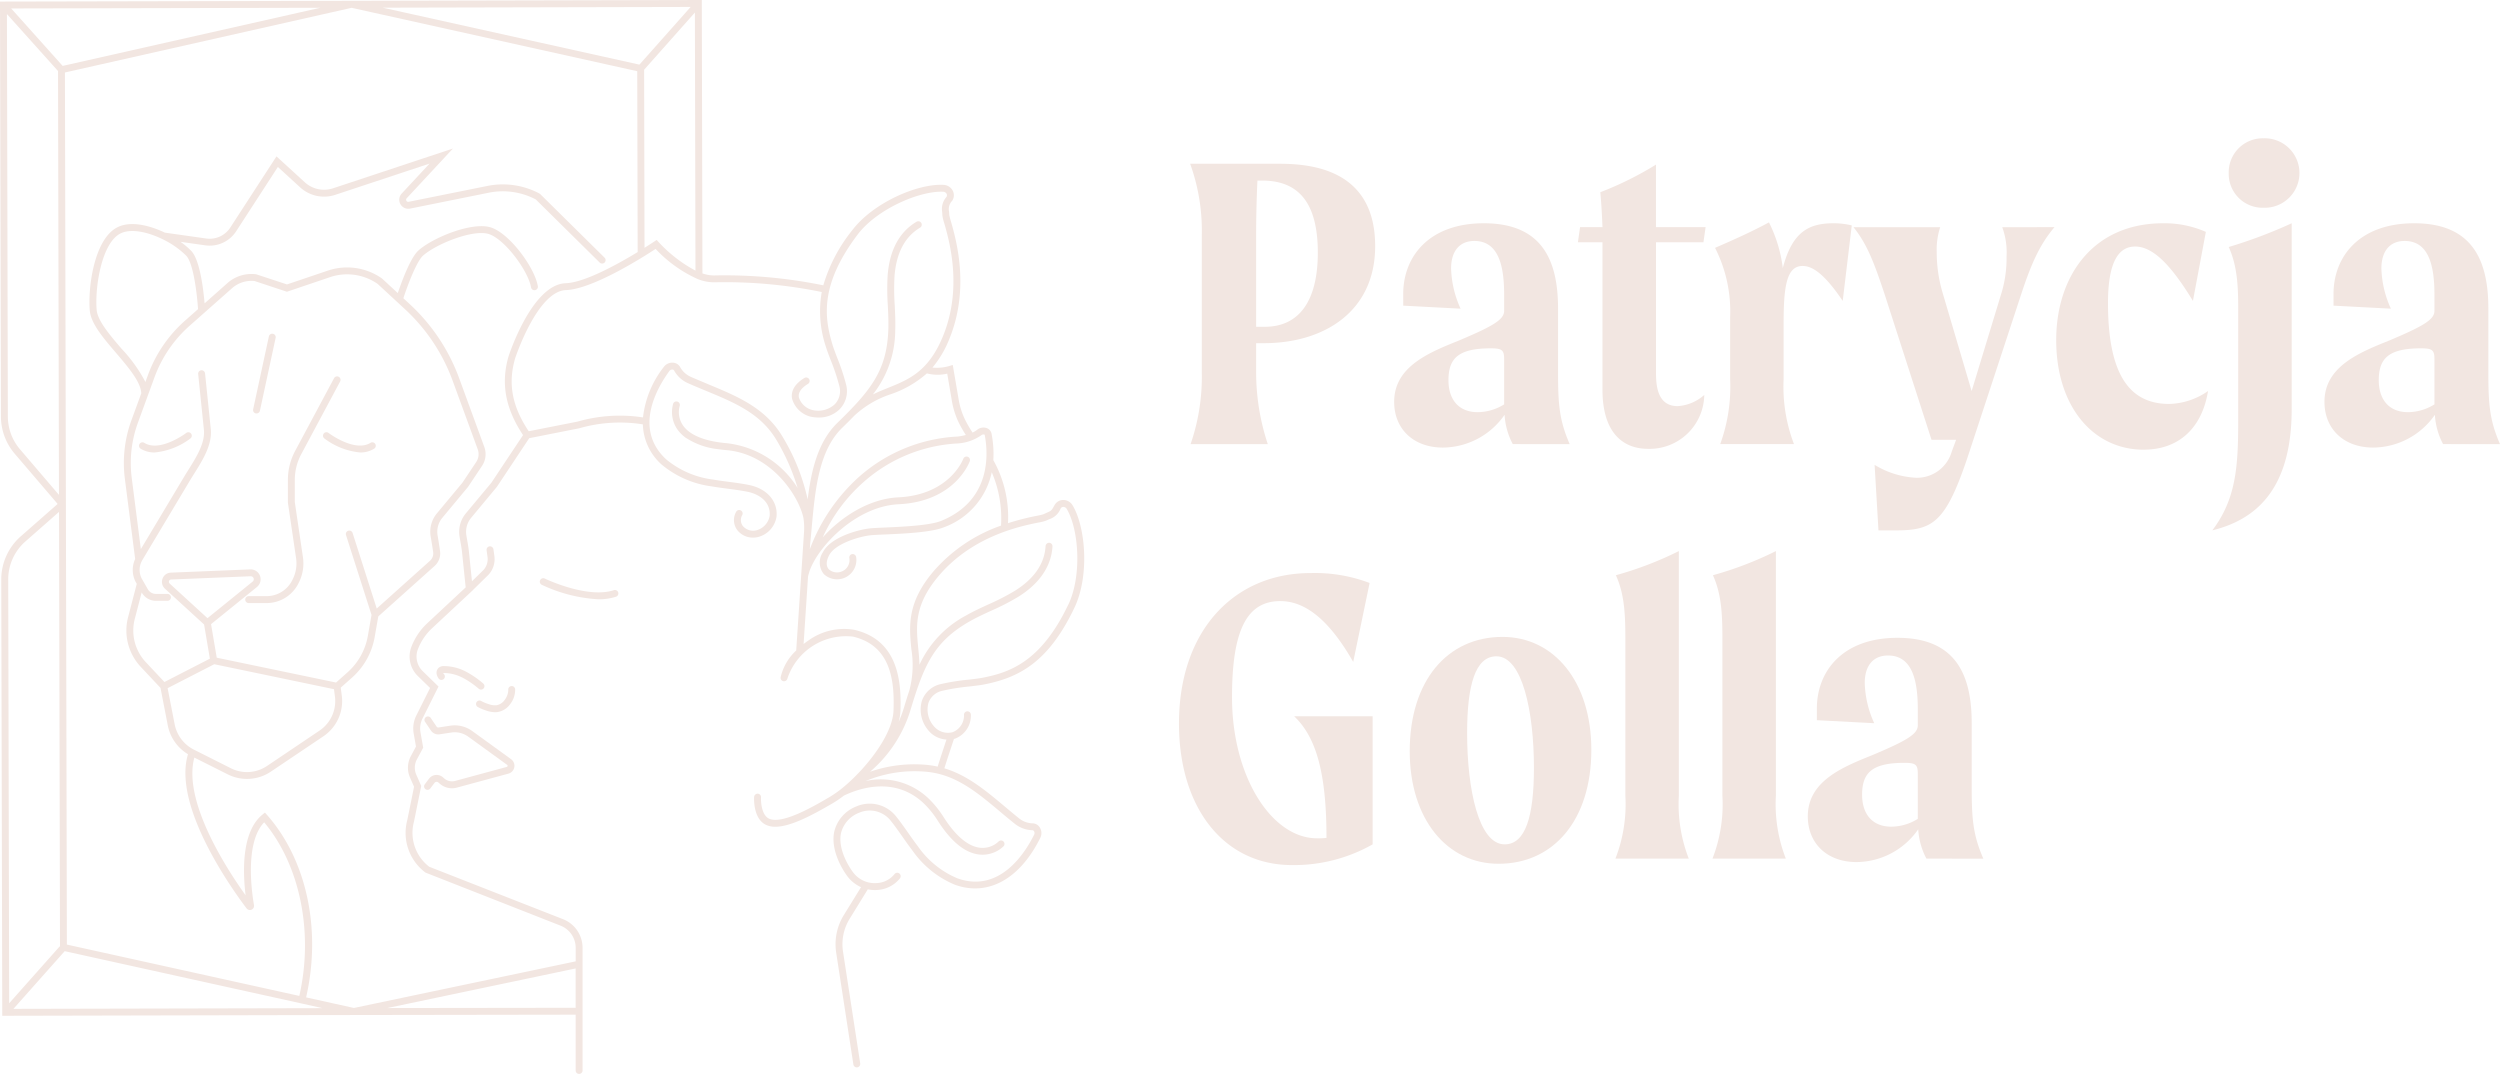<?xml version="1.0" encoding="UTF-8"?> <svg xmlns="http://www.w3.org/2000/svg" xmlns:xlink="http://www.w3.org/1999/xlink" id="Group_63" data-name="Group 63" width="307.245" height="132" viewBox="0 0 307.245 132"><defs><clipPath id="clip-path"><rect id="Rectangle_34" data-name="Rectangle 34" width="307.245" height="132" fill="#f2e6e1"></rect></clipPath></defs><g id="Group_62" data-name="Group 62" clip-path="url(#clip-path)"><path id="Path_238" data-name="Path 238" d="M180.382,45.754v3.552a28.091,28.091,0,0,0,1.432,8.852h-9.487a25.257,25.257,0,0,0,1.376-8.852V32.555a24.158,24.158,0,0,0-1.431-8.851h10.973c4.293,0,11.766.9,11.766,10.124,0,8.057-6.306,11.926-13.675,11.926Zm.16-19.983c-.106,2.28-.16,4.612-.16,6.785V43.74h1.061c4.187,0,6.52-3.127,6.52-9.117,0-6.414-2.6-8.852-6.838-8.852Z" transform="translate(-26.006 -3.578)" fill="#f2e6e1"></path><path id="Path_239" data-name="Path 239" d="M216.379,59.457a8.749,8.749,0,0,1-1.006-3.6,9.307,9.307,0,0,1-7.58,4.028c-3.605,0-5.99-2.279-5.99-5.618,0-4.4,4.4-6.1,8.057-7.579,4.135-1.749,5.46-2.545,5.46-3.605V41.117c0-3.339-.583-6.625-3.658-6.625-1.8,0-2.862,1.219-2.862,3.392a12.682,12.682,0,0,0,1.166,4.93l-7.05-.371V41.011c0-4.612,3.181-8.693,9.912-8.693,7.209,0,9.117,4.612,9.117,10.5v7.845c0,3.923.16,5.883,1.431,8.8Zm-1.06-4.876V49.014c0-1.113-.266-1.325-1.643-1.325-3.975,0-5.2,1.219-5.2,3.923,0,2.332,1.22,3.922,3.6,3.922a6.232,6.232,0,0,0,3.234-.953" transform="translate(-30.463 -4.879)" fill="#f2e6e1"></path><path id="Path_240" data-name="Path 240" d="M240.642,53.511a5.4,5.4,0,0,0,3.286-1.378,6.724,6.724,0,0,1-6.891,6.626c-3.233,0-5.618-2.12-5.618-7.262V33.369H228.4l.265-1.855h2.756c-.053-1.167-.105-2.491-.265-4.294a41.141,41.141,0,0,0,6.838-3.392v7.686h6.1l-.266,1.855h-5.83v15.9c0,1.325,0,4.24,2.65,4.24" transform="translate(-34.478 -3.597)" fill="#f2e6e1"></path><path id="Path_241" data-name="Path 241" d="M265.053,32.565l-1.113,9.276c-2.279-3.393-3.764-4.294-4.93-4.294-1.96,0-2.332,2.491-2.332,7v6.891a19.752,19.752,0,0,0,1.273,8h-9.064a20.624,20.624,0,0,0,1.219-8V43.855a17.225,17.225,0,0,0-1.855-8.535c2.332-1.008,4.453-1.961,6.626-3.128a17.081,17.081,0,0,1,1.7,5.619c1.167-4.506,3.233-5.513,6.255-5.513a9.468,9.468,0,0,1,2.226.266" transform="translate(-37.475 -4.86)" fill="#f2e6e1"></path><path id="Path_242" data-name="Path 242" d="M292.991,32.88c-1.749,2.067-2.809,4.346-4.081,8.216l-6.1,18.552c-3.074,9.594-4.559,10.5-9.435,10.5h-2.015l-.476-8.057a10.764,10.764,0,0,0,5.141,1.59,4.449,4.449,0,0,0,4.346-3.234l.531-1.431h-3.021L272.107,41.1c-1.273-3.817-2.12-6.1-3.816-8.216h10.654a8.852,8.852,0,0,0-.425,3.074,17.468,17.468,0,0,0,.689,4.877l3.6,12.191,3.71-12.191a14.829,14.829,0,0,0,.583-4.346,9.054,9.054,0,0,0-.53-3.605Z" transform="translate(-40.5 -4.963)" fill="#f2e6e1"></path><path id="Path_243" data-name="Path 243" d="M308.392,60.146c-6.255,0-10.76-5.354-10.76-13.463,0-7.845,4.505-14.365,13.146-14.365a12.625,12.625,0,0,1,5.246,1.06l-1.589,8.48c-2.652-4.346-4.878-6.679-7.1-6.679-1.907,0-3.338,1.644-3.338,6.944,0,8.639,2.545,12.4,7.526,12.4a8.7,8.7,0,0,0,4.771-1.589c-.742,4.558-3.6,7.208-7.9,7.208" transform="translate(-44.929 -4.879)" fill="#f2e6e1"></path><path id="Path_244" data-name="Path 244" d="M323.413,54.686V41.17c0-2.651-.053-5.353-1.167-7.792a59.467,59.467,0,0,0,7.739-2.916V53.308c0,10.071-4.611,13.623-9.753,14.895,2.915-3.87,3.181-7.792,3.181-13.517m-1.167-30.372a4.178,4.178,0,0,1,4.293-4.294,4.269,4.269,0,1,1,0,8.534,4.166,4.166,0,0,1-4.293-4.24" transform="translate(-48.341 -3.022)" fill="#f2e6e1"></path><path id="Path_245" data-name="Path 245" d="M351.04,59.457a8.735,8.735,0,0,1-1.007-3.6,9.307,9.307,0,0,1-7.58,4.028c-3.605,0-5.99-2.279-5.99-5.618,0-4.4,4.4-6.1,8.057-7.579,4.135-1.749,5.46-2.545,5.46-3.605V41.117c0-3.339-.583-6.625-3.658-6.625-1.8,0-2.862,1.219-2.862,3.392a12.682,12.682,0,0,0,1.166,4.93l-7.05-.371V41.011c0-4.612,3.181-8.693,9.912-8.693,7.209,0,9.117,4.612,9.117,10.5v7.845c0,3.923.16,5.883,1.431,8.8Zm-1.06-4.876V49.014c0-1.113-.266-1.325-1.643-1.325-3.975,0-5.2,1.219-5.2,3.923,0,2.332,1.22,3.922,3.6,3.922a6.232,6.232,0,0,0,3.234-.953" transform="translate(-50.791 -4.879)" fill="#f2e6e1"></path><path id="Path_246" data-name="Path 246" d="M194.455,100.55v15.743a19.6,19.6,0,0,1-9.912,2.545c-8.428,0-13.888-7.1-13.888-17.387,0-11.449,6.785-18.5,16.167-18.5a18.925,18.925,0,0,1,7.261,1.219l-2.015,9.7c-2.756-4.824-5.672-7.474-8.957-7.474-4.134,0-5.937,3.605-5.937,11.82,0,9.753,4.876,17.332,10.442,17.332a8.259,8.259,0,0,0,1.167-.053c0-7.686-1.167-12.3-3.975-14.947Z" transform="translate(-25.761 -12.522)" fill="#f2e6e1"></path><path id="Path_247" data-name="Path 247" d="M204.055,106.238c0-8.64,4.612-14.047,11.4-14.047,6.308,0,10.92,5.46,10.92,13.888,0,8.586-4.612,13.993-11.4,13.993-6.361,0-10.92-5.512-10.92-13.834m15.266,2.067c0-6.944-1.431-13.729-4.612-13.729-2.6,0-3.6,3.552-3.6,9.435,0,6.943,1.431,13.676,4.611,13.676,2.545,0,3.6-3.393,3.6-9.382" transform="translate(-30.803 -13.917)" fill="#f2e6e1"></path><path id="Path_248" data-name="Path 248" d="M235.053,109.822V90.846c0-3.021-.053-5.672-1.167-8.11a43.034,43.034,0,0,0,7.74-2.968v30.054a18.405,18.405,0,0,0,1.219,7.738h-9.012a18.392,18.392,0,0,0,1.219-7.738" transform="translate(-35.299 -12.041)" fill="#f2e6e1"></path><path id="Path_249" data-name="Path 249" d="M249.1,109.822V90.846c0-3.021-.053-5.672-1.167-8.11a43.035,43.035,0,0,0,7.74-2.968v30.054a18.405,18.405,0,0,0,1.219,7.738H247.88a18.392,18.392,0,0,0,1.219-7.738" transform="translate(-37.419 -12.041)" fill="#f2e6e1"></path><path id="Path_250" data-name="Path 250" d="M276.254,119.455a8.761,8.761,0,0,1-1.007-3.6,9.3,9.3,0,0,1-7.579,4.028c-3.605,0-5.99-2.279-5.99-5.618,0-4.4,4.4-6.1,8.057-7.579,4.135-1.749,5.46-2.545,5.46-3.605v-1.961c0-3.339-.583-6.625-3.658-6.625-1.8,0-2.862,1.219-2.862,3.392a12.682,12.682,0,0,0,1.166,4.93l-7.05-.371v-1.431c0-4.612,3.181-8.693,9.912-8.693,7.209,0,9.117,4.612,9.117,10.5v7.845c0,3.923.16,5.883,1.431,8.8Zm-1.06-4.876v-5.566c0-1.113-.266-1.325-1.643-1.325-3.976,0-5.2,1.219-5.2,3.923,0,2.332,1.219,3.922,3.6,3.922a6.232,6.232,0,0,0,3.234-.953" transform="translate(-39.502 -13.936)" fill="#f2e6e1"></path><path id="Path_251" data-name="Path 251" d="M131.836,62.131a1.342,1.342,0,0,0-1.156-.686h-.015a1.227,1.227,0,0,0-1.066.641c-.374.674-.374.674-.991.945l-.4.181a7.866,7.866,0,0,1-.773.177,31.276,31.276,0,0,0-3.555.909,14.3,14.3,0,0,0-1.8-7.745,13.071,13.071,0,0,0-.215-3.228.93.93,0,0,0-.6-.713,1.235,1.235,0,0,0-1.178.211,3.122,3.122,0,0,1-.56.342,13.845,13.845,0,0,1-.991-1.731A9.285,9.285,0,0,1,117.8,49l-.708-4.148-.462.142a5.5,5.5,0,0,1-2.033.182,12.833,12.833,0,0,0,2.09-3.56c2.527-6.206.82-12.166.179-14.409a7.8,7.8,0,0,1-.2-.77L116.638,26a1.447,1.447,0,0,1,.38-1.319,1.227,1.227,0,0,0,.076-1.24,1.339,1.339,0,0,0-1.149-.722c-3.186-.168-8.658,2.2-11.229,5.606a19.628,19.628,0,0,0-3.535,6.742,60.367,60.367,0,0,0-13.207-1.219,4.369,4.369,0,0,1-1.647-.247L86.251.4V0l-43,.1L43.213.089,43.178.1,0,.194.116,51.206a7.055,7.055,0,0,0,1.7,4.565l5.224,6.111a.069.069,0,0,1-.009.1L2.556,65.912a7.058,7.058,0,0,0-2.4,5.311l.121,53.615H.706l36.508-.083,6.252-.01.02,0,.02,0,27.241-.043v6.876a.425.425,0,0,0,.849,0v-7.293l0-.008,0-.008V116.5a3.78,3.78,0,0,0-2.415-3.54l-16.425-6.436a5.249,5.249,0,0,1-1.876-5.558l.887-4.374-.6-1.37a2.166,2.166,0,0,1,.076-1.91l.766-1.424L51.676,90a2.707,2.707,0,0,1,.112-1.363,2.236,2.236,0,0,1,.14-.335l1.964-3.928-1.939-1.889a2.5,2.5,0,0,1-.594-2.695,6.884,6.884,0,0,1,1.724-2.564l5.037-4.7v-.01l1.891-1.856a2.815,2.815,0,0,0,.746-2.329l-.114-.823a.432.432,0,0,0-.479-.362.423.423,0,0,0-.362.478l.113.823a1.962,1.962,0,0,1-.511,1.618l-1.4,1.37-.287-2.787V68.64l-.087-.83c-.045-.453-.124-.9-.2-1.345-.039-.22-.078-.441-.114-.667a2.7,2.7,0,0,1,.593-2.168l3.15-3.789,2.329-3.5.005-.012,1.647-2.476,6.152-1.218a17.989,17.989,0,0,1,7.813-.481A6.87,6.87,0,0,0,81.3,57.082a11.992,11.992,0,0,0,6.163,2.692c.654.115,1.318.2,1.98.289.8.105,1.637.214,2.43.375,1.4.284,2.849,1.208,2.719,2.944a2.222,2.222,0,0,1-1.662,1.8,1.661,1.661,0,0,1-1.636-.537,1.217,1.217,0,0,1-.074-1.343.425.425,0,1,0-.762-.376,2.052,2.052,0,0,0,.164,2.239,2.43,2.43,0,0,0,1.932.906,2.741,2.741,0,0,0,.548-.057,3.058,3.058,0,0,0,2.337-2.573c.14-1.884-1.193-3.39-3.4-3.839-.822-.167-1.669-.278-2.489-.385-.651-.086-1.3-.171-1.943-.283a11.2,11.2,0,0,1-5.735-2.48c-4.074-3.76-1.077-8.853.4-10.868a.429.429,0,0,1,.343-.169.244.244,0,0,1,.22.1,3.626,3.626,0,0,0,1.711,1.574c.736.325,1.467.628,2.184.925,3.659,1.516,6.818,2.824,8.772,6.187a26.234,26.234,0,0,1,2.523,5.768,11.817,11.817,0,0,0-8.689-5.5c-2.745-.233-4.625-1.01-5.438-2.247a2.882,2.882,0,0,1-.358-2.359.425.425,0,0,0-.8-.277,3.748,3.748,0,0,0,.442,3.087,4.269,4.269,0,0,0,1.041,1.083.428.428,0,0,0,.151.1A8.979,8.979,0,0,0,88.231,55.2h0c.332.048.674.088,1.033.119,5.54.47,8.883,5.611,9.473,8.317a7.883,7.883,0,0,1,.077,1.758l-.961,14.549a6.459,6.459,0,0,0-1.913,3.287.425.425,0,0,0,.346.491.431.431,0,0,0,.491-.346,7.587,7.587,0,0,1,8.051-5.137c4.676,1.1,5.119,5.445,4.982,9.1-.086,2.331-2.1,5.369-4.336,7.7l-.158.15a.366.366,0,0,0-.033.048c-.49.5-.987.966-1.478,1.38l-.034.027,0,0a13.55,13.55,0,0,1-1.83,1.318l-.182.106c-1.7.992-5.66,3.315-7.261,2.534-.9-.439-1-2.033-.97-2.61a.425.425,0,0,0-.4-.45.444.444,0,0,0-.45.4c-.007.108-.147,2.647,1.443,3.425a2.631,2.631,0,0,0,1.163.24c1.813,0,4.359-1.318,6.9-2.8l.181-.106a12.874,12.874,0,0,0,1.344-.919c1.794-.868,6.229-2.441,9.815.948a11.474,11.474,0,0,1,1.718,2.122c1.648,2.6,3.383,4,5.156,4.175.122.012.243.017.359.017A3.765,3.765,0,0,0,123.343,104a.425.425,0,0,0-.616-.585,2.836,2.836,0,0,1-2.262.773c-1.474-.149-3.031-1.458-4.507-3.783a12.3,12.3,0,0,0-1.848-2.281,8.5,8.5,0,0,0-7.742-2.13,15.6,15.6,0,0,1,6.979-1.183,10.909,10.909,0,0,1,2.078.307c2.829.727,5.086,2.62,7.474,4.625.592.5,1.195,1,1.82,1.5a3.657,3.657,0,0,0,2.191.791.257.257,0,0,1,.177.142.429.429,0,0,1,.018.385c-1.107,2.242-4.244,7.254-9.455,5.378a11.189,11.189,0,0,1-4.851-3.942c-.392-.51-.765-1.041-1.137-1.572-.262-.372-.523-.744-.785-1.1-.23-.327-.467-.641-.717-.948a4.129,4.129,0,0,0-4.93-1.262,4.419,4.419,0,0,0-2.714,3.147c-.492,2.5,1.379,5.194,1.869,5.727a4.361,4.361,0,0,0,1.433,1.043l-2.118,3.437a6.823,6.823,0,0,0-.934,4.613l2.113,13.738a.425.425,0,0,0,.419.36.44.44,0,0,0,.065-.005.425.425,0,0,0,.355-.484l-2.114-13.738a5.976,5.976,0,0,1,.818-4.039l2.218-3.6c0-.006,0-.012.006-.017a4.2,4.2,0,0,0,.854.089c.082,0,.163,0,.244-.007a3.847,3.847,0,0,0,2.86-1.434.425.425,0,1,0-.687-.5,2.975,2.975,0,0,1-2.22,1.086,3.306,3.306,0,0,1-2.686-1.118c-.358-.39-2.088-2.827-1.661-4.988a3.611,3.611,0,0,1,2.24-2.542,3.28,3.28,0,0,1,3.912,1.027c.237.293.463.593.686.909.264.359.522.727.779,1.094.38.54.76,1.082,1.159,1.6a11.992,11.992,0,0,0,5.239,4.224c4.064,1.46,7.99-.706,10.5-5.8a1.268,1.268,0,0,0-.037-1.172,1.081,1.081,0,0,0-.83-.574,2.8,2.8,0,0,1-1.749-.61c-.62-.5-1.217-1-1.8-1.49-2.347-1.969-4.576-3.822-7.388-4.666.182-.6.388-1.221.735-2.271l.431-1.31c0-.009,0-.019,0-.027.031-.008.064-.012.1-.021a3.026,3.026,0,0,0,1.993-2.939.425.425,0,0,0-.847-.061,2.2,2.2,0,0,1-1.39,2.186,2.251,2.251,0,0,1-2.324-.746A3.1,3.1,0,0,1,114.1,86.4a2.3,2.3,0,0,1,1.622-1.483,25.736,25.736,0,0,1,3.445-.554c.678-.08,1.263-.149,1.651-.222,4.44-.842,8.048-2.775,11.233-9.464,1.836-3.856,1.4-9.806-.215-12.549M116.413,45.92l.549,3.221a10.125,10.125,0,0,0,.8,2.657,14.674,14.674,0,0,0,.938,1.659,7.037,7.037,0,0,1-.976.192c-.048.006-.132.008-.245.013a19.756,19.756,0,0,0-11.859,4.9,22.513,22.513,0,0,0-6.094,8.94l.045-.69c.065-.632.123-1.274.182-1.923.423-4.671.86-9.5,3.754-12.315.554-.538,1.067-1.05,1.544-1.544.006-.006.015-.008.021-.014a12.161,12.161,0,0,1,4.39-2.562,13.089,13.089,0,0,0,4.454-2.567,5.134,5.134,0,0,0,2.494.033m-37.2-15.464L79.161,8.57,85.4,1.542l.072,31.717a17.106,17.106,0,0,1-4.52-3.5l-.247-.276-.308.207c-.018.013-.471.317-1.188.767M84.881.853l-6.3,7.09-31.55-7ZM7.7,8.1,1.375,1.04l38-.086ZM2.458,55.219A6.213,6.213,0,0,1,.965,51.2L.852,1.73l6.279,7,.116,52.091Zm.659,11.33L7.253,62.91l.12,53.391a.4.4,0,0,0-.087.065L1.127,123.3,1.01,71.22a6.206,6.206,0,0,1,2.107-4.671M1.651,123.986l6.269-7.056a.36.36,0,0,0,.021-.036L36.947,123.3l2.692.6Zm45.948-.1,23.147-4.866v4.834Zm9.657-60.8a3.538,3.538,0,0,0-.778,2.847c.036.228.075.453.115.68.075.425.151.848.194,1.282l.444,4.294L52.5,76.606a7.723,7.723,0,0,0-1.937,2.882,3.341,3.341,0,0,0,.8,3.608l1.493,1.455-1.683,3.366a2.768,2.768,0,0,0-.188.45,3.53,3.53,0,0,0-.143,1.78l.281,1.6L50.5,92.914a3.011,3.011,0,0,0-.106,2.654l.492,1.122-.829,4.086a6.086,6.086,0,0,0,2.239,6.466l16.579,6.513a2.935,2.935,0,0,1,1.876,2.748v1.645l-27.256,5.729-5.874-1.3c1.9-8.309.088-16.861-4.79-22.408l-.27-.307-.317.259c-2.6,2.13-2.4,7.142-2.058,9.911-2.377-3.318-7.748-11.622-6.3-16.927l4.105,2.062a5.25,5.25,0,0,0,5.294-.334L39.728,90.5A5.224,5.224,0,0,0,42,85.448l-.124-.938,1.409-1.252A8.645,8.645,0,0,0,46.045,78.3l.447-2.545,6.921-6.2a2.067,2.067,0,0,0,.676-1.752c-.029-.283-.259-1.707-.3-1.951a2.687,2.687,0,0,1,.582-2.226l3.151-3.79,1.723-2.586a2.59,2.59,0,0,0,.276-2.319l-3.093-8.453a23.313,23.313,0,0,0-6.046-9.077l-.812-.75c.916-2.74,1.818-4.694,2.427-5.24,1.612-1.429,6.107-3.242,8.046-2.657,1.972.6,4.884,4.544,5.222,6.573a.425.425,0,0,0,.838-.139c-.389-2.335-3.518-6.553-5.813-7.247s-7.067,1.246-8.858,2.836c-.913.818-1.92,3.415-2.545,5.242l-1.934-1.787a7.427,7.427,0,0,0-6.656-.976l-5.028,1.7-3.779-1.245A4.448,4.448,0,0,0,27.942,34.8l-2.8,2.483c-.144-1.714-.57-5.333-1.638-6.448a9.293,9.293,0,0,0-1.32-1.116l3.05.433a3.88,3.88,0,0,0,3.785-1.722l5.131-7.91,2.739,2.506a4.356,4.356,0,0,0,4.309.92l11.594-3.842-3.426,3.686a1.111,1.111,0,0,0,1.033,1.846l9.677-1.954a8.723,8.723,0,0,1,5.769.826l7.855,7.76a.423.423,0,0,0,.3.123.424.424,0,0,0,.3-.726l-7.9-7.805-.1-.073a9.573,9.573,0,0,0-6.39-.937L50.226,24.8a.245.245,0,0,1-.281-.128.251.251,0,0,1,.037-.306l5.682-6.111L40.926,23.143a3.51,3.51,0,0,1-3.467-.742l-3.48-3.182L28.3,27.969a3.023,3.023,0,0,1-2.953,1.344l-5.087-.723c-1.11-.531-3.775-1.6-5.717-.712-2.96,1.341-3.756,7.461-3.509,10.288.14,1.6,1.644,3.354,3.235,5.215,1.5,1.757,3.046,3.57,3.091,4.963l-1.216,3.329a15.315,15.315,0,0,0-.8,7.159L16.611,68.7a3.2,3.2,0,0,0,.043,2.781l.155.272L15.745,75.84a6.525,6.525,0,0,0,1.561,6.123l2.42,2.579.9,4.637a5.3,5.3,0,0,0,2.478,3.512c-1.946,6.448,5.637,16.887,7.2,18.947a.512.512,0,0,0,.912-.4c-.228-1.288-1.2-7.63,1.252-10.176,4.418,5.283,6.091,13.562,4.317,21.334L8.22,116.087,7.98,8.908,43.215.96l35.1,7.791.053,22.228c-2.454,1.491-6.533,3.752-8.838,3.827-4.168.143-7,8.9-7.033,9-.961,3.321-.386,6.4,1.785,9.666l-3.9,5.865ZM20.209,83.818l-2.285-2.435a5.681,5.681,0,0,1-1.358-5.329l.846-3.248.014.025a2,2,0,0,0,1.733,1.009H20.6a.425.425,0,0,0,0-.849H19.159a1.145,1.145,0,0,1-.994-.58l-.532-.931-.005-.008-.225-.393a2.336,2.336,0,0,1,.02-2.115l.045-.093h0l5.869-9.809c.17-.283.352-.574.539-.871,1.051-1.678,2.245-3.578,2.024-5.507l-.7-6.8a.433.433,0,0,0-.466-.379.424.424,0,0,0-.378.466l.7,6.805c.187,1.638-.921,3.4-1.9,4.964-.189.3-.375.6-.547.886l-5.3,8.859-1.121-8.76a14.452,14.452,0,0,1,.756-6.76l2.044-5.6a15.617,15.617,0,0,1,4.3-6.316L28.5,35.438a3.6,3.6,0,0,1,2.79-.9l3.972,1.317,5.3-1.794a6.56,6.56,0,0,1,5.849.83l2.379,2.2.007.006,1,.927a22.463,22.463,0,0,1,5.824,8.744l3.092,8.454a1.736,1.736,0,0,1-.185,1.556l-1.7,2.549-3.124,3.754a3.537,3.537,0,0,0-.763,2.93c.048.245.271,1.64.3,1.878a1.215,1.215,0,0,1-.4,1.032L46.3,74.787l-2.961-9.266a.425.425,0,1,0-.809.258l3.13,9.792-.453,2.587a7.791,7.791,0,0,1-2.49,4.464L41.3,83.883,28.39,81.194l-1.753-.365-.7-4.123,5.643-4.567h0a1.218,1.218,0,0,0-.822-2.162l-9.767.4a1.12,1.12,0,0,0-1.018.744,1.137,1.137,0,0,0,.3,1.228l4.809,4.4.712,4.2-3.242,1.664Zm-.323-54.467h0a.461.461,0,0,0,.046.023l.021.011a10.666,10.666,0,0,1,2.932,2.039c.912.951,1.345,4.886,1.454,6.568l-1.61,1.425a16.457,16.457,0,0,0-4.54,6.66l-.317.868a18.423,18.423,0,0,0-2.957-4.114c-1.435-1.679-2.918-3.414-3.034-4.739-.237-2.71.59-8.341,3.014-9.441,1.129-.516,2.991-.253,4.99.7M25.5,75.973l-4.646-4.253a.285.285,0,0,1,.18-.5l9.767-.4h.02a.369.369,0,0,1,.231.655Zm.832,5.658,5.282,1.1L41.044,84.7l.114.863a4.376,4.376,0,0,1-1.9,4.233l-6.444,4.341a4.406,4.406,0,0,1-4.439.28l-4.57-2.3a4.447,4.447,0,0,1-2.339-3.1L20.6,84.574Zm60.729-34.4c-.712-.3-1.436-.6-2.166-.918a2.8,2.8,0,0,1-1.346-1.268,1.087,1.087,0,0,0-.9-.475h-.031a1.27,1.27,0,0,0-1.027.515A12.257,12.257,0,0,0,79.023,51.3a18.772,18.772,0,0,0-8.032.512L64.978,53c-2.054-3.082-2.568-5.858-1.67-8.956.025-.083,2.732-8.272,6.248-8.392,3.3-.11,9.553-4.1,11.018-5.061a16.06,16.06,0,0,0,5.18,3.708,5.455,5.455,0,0,0,2.281.39,59.175,59.175,0,0,1,12.956,1.2,13.706,13.706,0,0,0,.52,6.764c.113.377.322.927.565,1.565a25.606,25.606,0,0,1,1.1,3.313,2.321,2.321,0,0,1-.6,2.168,3.01,3.01,0,0,1-2.773.682,2.335,2.335,0,0,1-1.625-1.543c-.1-.58.273-1.138,1.122-1.661a.424.424,0,0,0-.444-.723c-1.466.9-1.633,1.876-1.515,2.535a3.178,3.178,0,0,0,2.3,2.224,4.833,4.833,0,0,0,.942.1,3.6,3.6,0,0,0,2.6-1.011,3.184,3.184,0,0,0,.828-2.934,26.216,26.216,0,0,0-1.14-3.448c-.236-.622-.44-1.159-.545-1.508-.991-3.287-1.653-7.319,3.07-13.578,2.378-3.152,7.637-5.4,10.506-5.27a.5.5,0,0,1,.436.257.375.375,0,0,1-.027.39,2.223,2.223,0,0,0-.519,1.842l.025.424a5.34,5.34,0,0,0,.232.962c.62,2.167,2.268,7.922-.149,13.856-1.778,4.366-4.2,5.34-6.752,6.372-.622.251-1.252.508-1.878.814a12.769,12.769,0,0,0,2.75-7.852c.042-1.04-.01-2.089-.059-3.1a28.66,28.66,0,0,1-.025-3.614c.222-2.832,1.279-4.83,3.144-5.938a.424.424,0,0,0-.433-.729c-2.117,1.257-3.313,3.478-3.557,6.6a29.219,29.219,0,0,0,.023,3.721c.048.994.1,2.022.058,3.026-.2,4.962-2.151,7.382-6.252,11.369-2.379,2.314-3.206,5.765-3.659,9.414a25.325,25.325,0,0,0-3.021-7.6c-2.1-3.613-5.54-5.037-9.182-6.545m17.969,30.177a7.472,7.472,0,0,0-5.692,1.321c-.2.132-.388.272-.574.414l.548-8.315c.018-.07.078-.3.193-.678,1.094-3.068,5.731-7.934,10.942-8.182,6.883-.327,8.669-5.088,8.742-5.291a.424.424,0,1,0-.8-.286c-.016.043-1.661,4.429-7.983,4.73-3.595.171-7.026,2.4-9.293,4.924a20.172,20.172,0,0,1,5.054-6.831,18.918,18.918,0,0,1,11.352-4.707c.144-.006.25-.011.311-.019a5.718,5.718,0,0,0,2.778-1,.4.4,0,0,1,.357-.087.088.088,0,0,1,.064.077c.438,2.329.795,8.019-5.353,10.534-1.395.571-4.729.721-6.936.819-.818.037-1.465.065-1.848.108-1.475.162-4.82,1.091-5.755,2.928a2.259,2.259,0,0,0,.12,2.69,2.374,2.374,0,0,0,3.968-2.081.436.436,0,0,0-.459-.386.423.423,0,0,0-.386.459,1.5,1.5,0,0,1-.844,1.648,1.523,1.523,0,0,1-1.664-.226c-.358-.375-.352-.986.022-1.719.728-1.428,3.675-2.313,5.091-2.469.357-.039,1.022-.069,1.794-.1,2.264-.1,5.688-.255,7.219-.881a9.21,9.21,0,0,0,5.891-6.769,14.347,14.347,0,0,1,1.139,6.561,19.532,19.532,0,0,0-8.29,5.61c-3.283,3.867-3,6.763-2.731,9.564a12.182,12.182,0,0,1-.242,5.073c-.222.669-.44,1.369-.661,2.11a15.415,15.415,0,0,1-.657,1.769,6.331,6.331,0,0,0,.219-1.349c.136-3.672-.3-8.7-5.636-9.961m26.26-3.1c-3.37,7.078-7.252,8.355-10.626,9-.357.068-.929.135-1.591.213a26.245,26.245,0,0,0-3.58.581,3.162,3.162,0,0,0-2.193,2.034,3.929,3.929,0,0,0,.788,3.611,3.076,3.076,0,0,0,2.235,1.137l-.329,1c-.357,1.081-.565,1.715-.751,2.327a11.585,11.585,0,0,0-1.848-.252,16.6,16.6,0,0,0-6.467.887,16.144,16.144,0,0,0,4.992-7.65c1.644-5.477,2.889-8.328,7.194-10.8.872-.5,1.807-.931,2.713-1.347a29.143,29.143,0,0,0,3.309-1.7c2.623-1.629,4.081-3.773,4.214-6.2a.423.423,0,0,0-.4-.447.44.44,0,0,0-.447.4c-.121,2.169-1.4,4.03-3.816,5.528a28.533,28.533,0,0,1-3.214,1.648c-.922.424-1.876.863-2.781,1.381a13.04,13.04,0,0,0-5.689,6.032c-.019-.685-.082-1.352-.146-2.008-.267-2.746-.519-5.34,2.532-8.933,4.148-4.886,10.015-6.083,12.223-6.533a5.264,5.264,0,0,0,.958-.238l.391-.175a2.212,2.212,0,0,0,1.391-1.309.377.377,0,0,1,.333-.2h.006a.5.5,0,0,1,.425.268c1.477,2.507,1.876,8.187.18,11.752" transform="translate(0 0)" fill="#f2e6e1"></path><path id="Path_252" data-name="Path 252" d="M73.7,99.629a.425.425,0,0,0-.834.16,2.1,2.1,0,0,1-.431,1.2,1.572,1.572,0,0,1-1,.67,2.213,2.213,0,0,1-.994-.139,4.809,4.809,0,0,1-.939-.4.425.425,0,0,0-.4.748,5.684,5.684,0,0,0,1.082.457,3.434,3.434,0,0,0,1.056.194,2.113,2.113,0,0,0,.323-.024,2.385,2.385,0,0,0,1.573-1.023,2.843,2.843,0,0,0,.569-1.842" transform="translate(-10.398 -14.988)" fill="#f2e6e1"></path><path id="Path_253" data-name="Path 253" d="M71.537,109.917l-6.347,1.721a1.44,1.44,0,0,1-1.318-.3l-.177-.154a1.176,1.176,0,0,0-1.708.183l-.515.685a.424.424,0,1,0,.678.51l.515-.684a.328.328,0,0,1,.226-.129.3.3,0,0,1,.248.077l.177.154a2.283,2.283,0,0,0,2.1.477l6.347-1.721a1,1,0,0,0,.324-1.765l-4.778-3.463a3.665,3.665,0,0,0-2.713-.66l-1.437.22a.236.236,0,0,1-.23-.1l-.7-1.039a.425.425,0,1,0-.7.476l.7,1.038a1.083,1.083,0,0,0,1.06.464l1.438-.219a2.814,2.814,0,0,1,2.085.507l4.778,3.463a.146.146,0,0,1-.048.259" transform="translate(-9.267 -15.661)" fill="#f2e6e1"></path><path id="Path_254" data-name="Path 254" d="M66.325,97.806a10.572,10.572,0,0,1,2.056,1.4.424.424,0,1,0,.544-.651A11.285,11.285,0,0,0,66.7,97.044a5.859,5.859,0,0,0-2.56-.628.954.954,0,0,0-.693.213.836.836,0,0,0-.238.8,1.5,1.5,0,0,0,.25.532.425.425,0,0,0,.7-.476.817.817,0,0,0-.17-.206.624.624,0,0,1,.142-.011,5.024,5.024,0,0,1,2.191.542" transform="translate(-9.539 -14.554)" fill="#f2e6e1"></path><path id="Path_255" data-name="Path 255" d="M87.236,85.165c-3.261,1.078-8.437-1.4-8.489-1.427a.425.425,0,0,0-.371.765,18.653,18.653,0,0,0,6.962,1.782A6.92,6.92,0,0,0,87.5,85.97a.424.424,0,1,0-.267-.806" transform="translate(-11.795 -12.634)" fill="#f2e6e1"></path><path id="Path_256" data-name="Path 256" d="M35.9,81.491a.425.425,0,0,0,0,.849h2.241A4.375,4.375,0,0,0,42.043,79.9l.068-.139a5.2,5.2,0,0,0,.475-3.049l-1-6.779v-2.74a6.714,6.714,0,0,1,.789-3.148l4.782-8.94a.424.424,0,0,0-.748-.4l-4.783,8.94a7.565,7.565,0,0,0-.889,3.548l0,2.8,1.007,6.841a4.351,4.351,0,0,1-.4,2.551l-.068.139a3.52,3.52,0,0,1-3.144,1.964Z" transform="translate(-5.355 -8.224)" fill="#f2e6e1"></path><path id="Path_257" data-name="Path 257" d="M46.839,62.736a.423.423,0,0,0,.082.594,8.636,8.636,0,0,0,4.4,1.723,3.184,3.184,0,0,0,1.717-.464.424.424,0,0,0-.449-.72c-1.932,1.2-5.124-1.19-5.154-1.216a.426.426,0,0,0-.6.082" transform="translate(-7.057 -9.445)" fill="#f2e6e1"></path><path id="Path_258" data-name="Path 258" d="M25.928,62.654c-.032.025-3.228,2.421-5.154,1.216a.424.424,0,1,0-.45.719,3.182,3.182,0,0,0,1.717.464,8.644,8.644,0,0,0,4.4-1.723.425.425,0,0,0-.514-.677" transform="translate(-3.038 -9.445)" fill="#f2e6e1"></path><path id="Path_259" data-name="Path 259" d="M36.968,58.1a.468.468,0,0,0,.089.009.425.425,0,0,0,.416-.335L39.4,48.843a.425.425,0,1,0-.83-.179L36.642,57.6a.426.426,0,0,0,.326.505" transform="translate(-5.53 -7.296)" fill="#f2e6e1"></path></g></svg> 